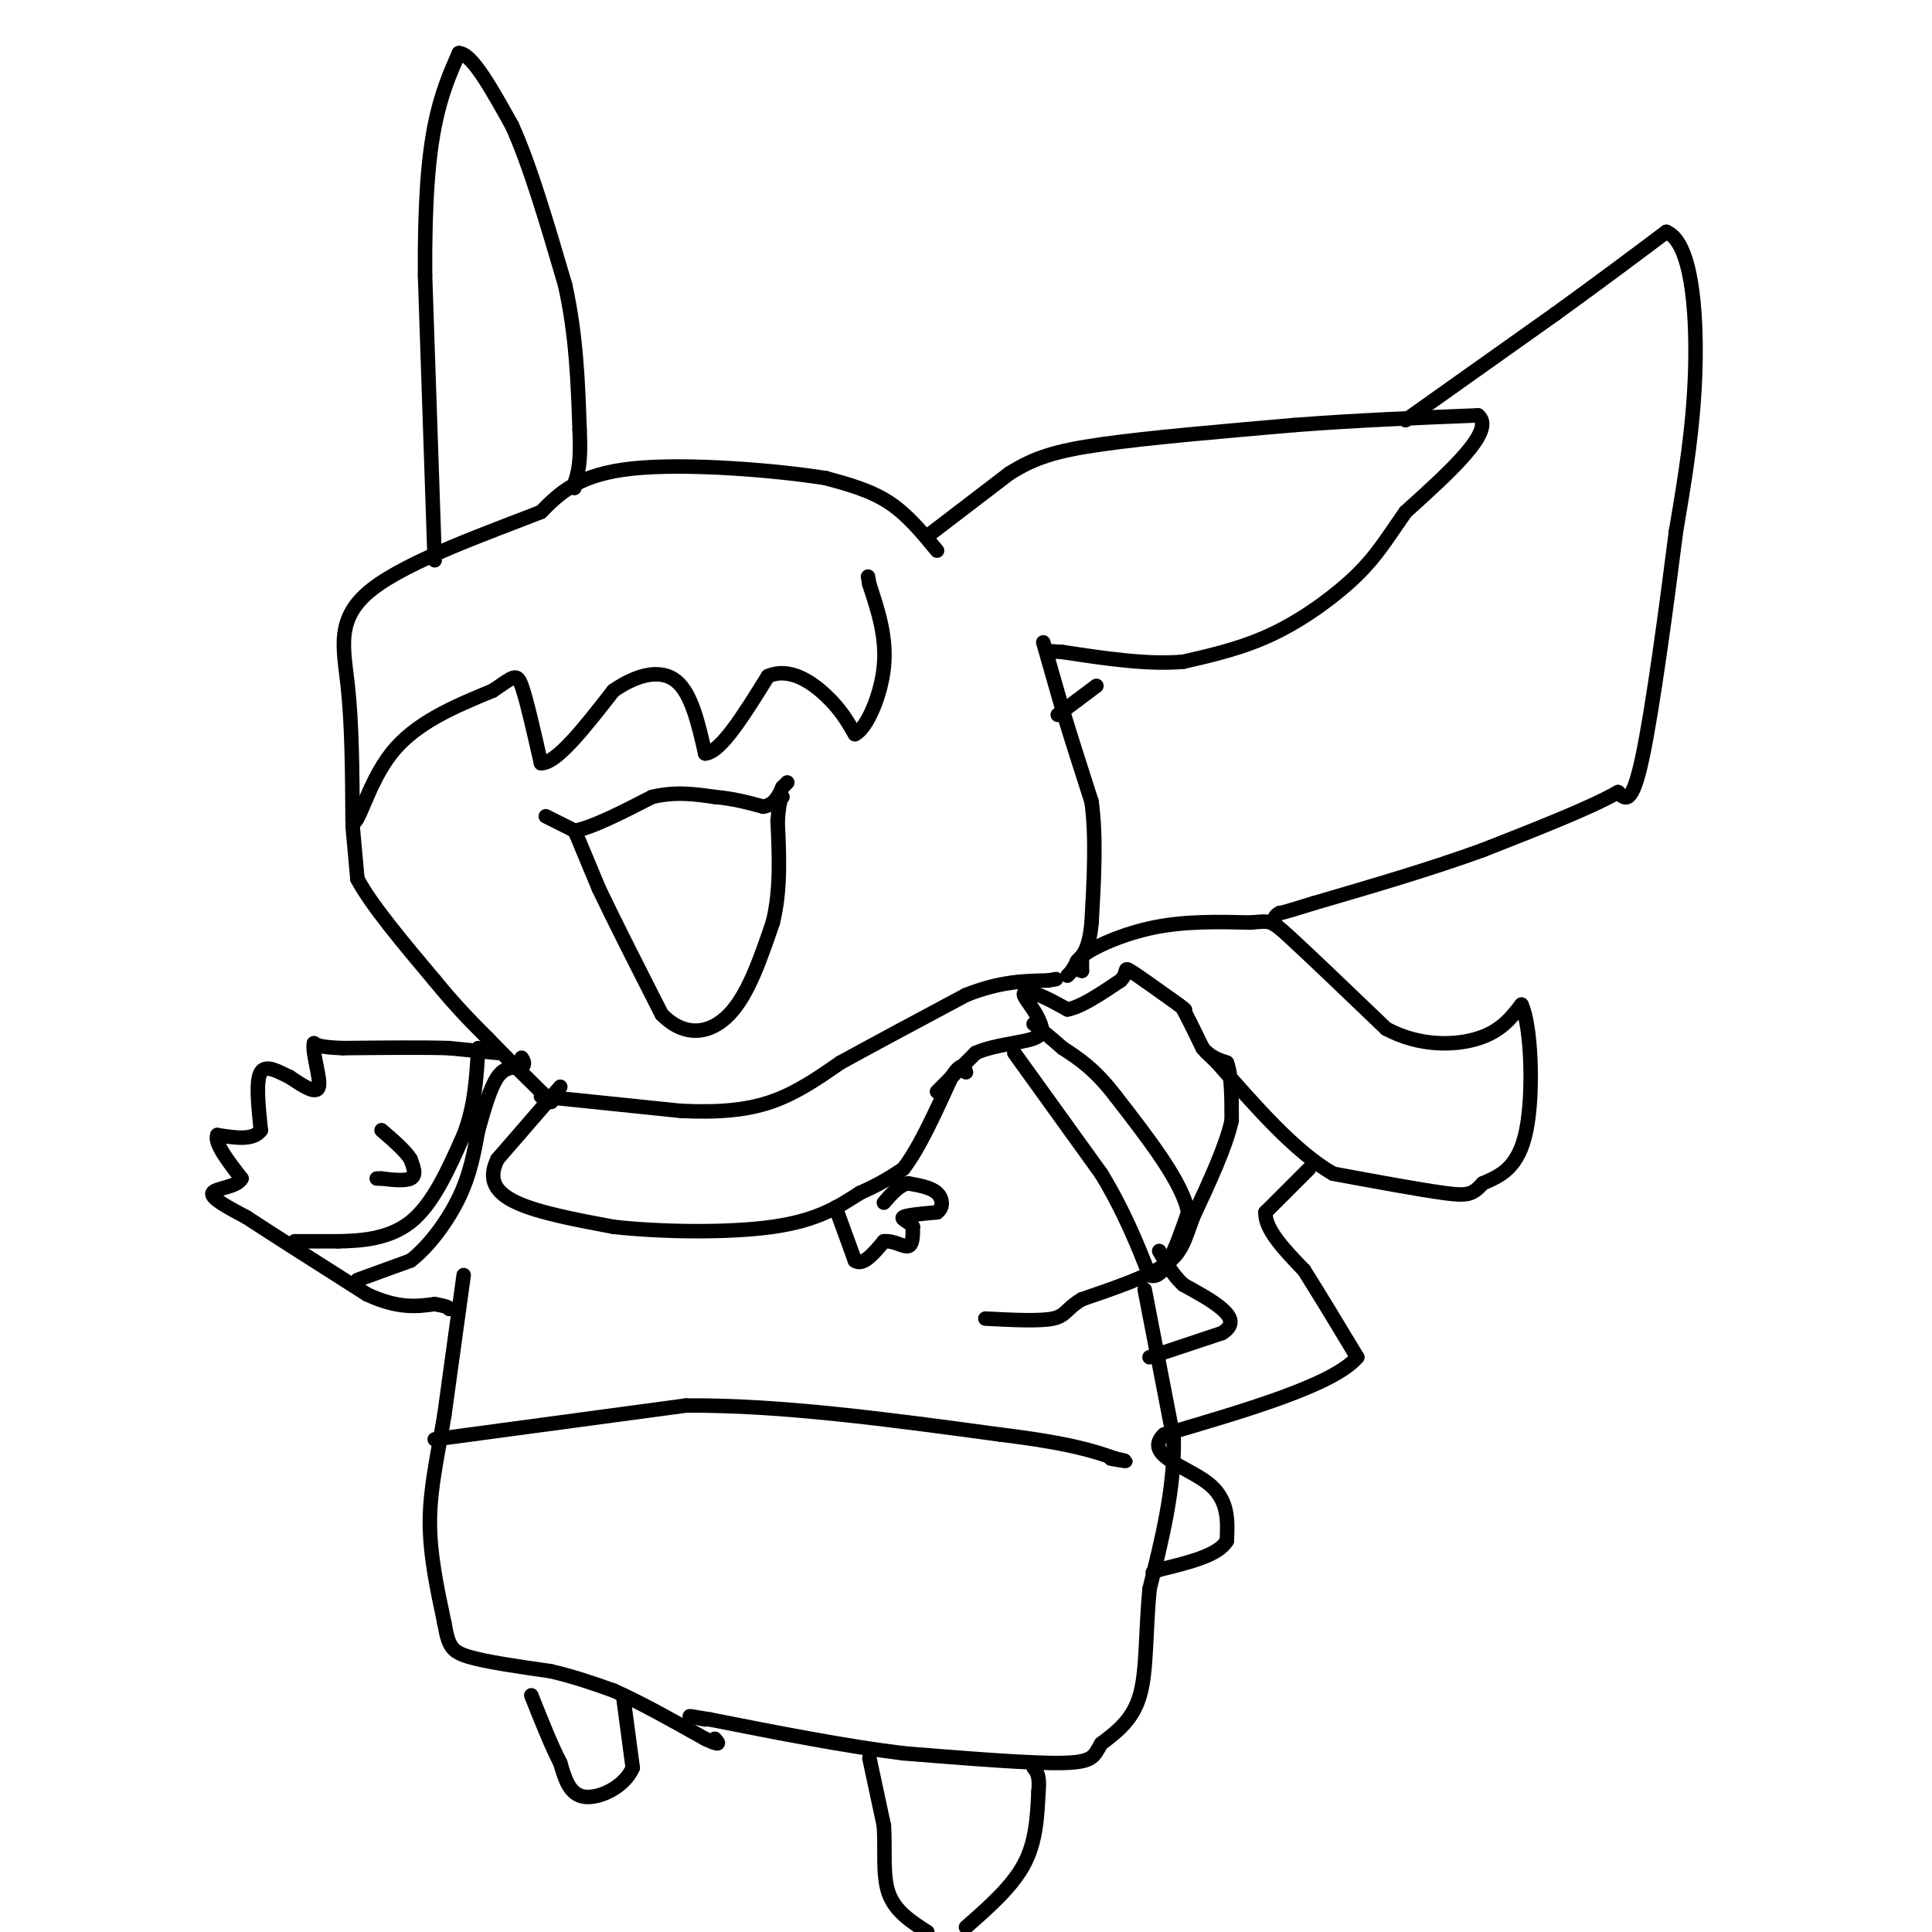 <svg viewBox='0 0 400 400' version='1.1' xmlns='http://www.w3.org/2000/svg' xmlns:xlink='http://www.w3.org/1999/xlink'><g fill='none' stroke='#000000' stroke-width='3' stroke-linecap='round' stroke-linejoin='round'><path d='M194,114c-3.083,-3.750 -6.167,-7.500 -10,-10c-3.833,-2.500 -8.417,-3.750 -13,-5'/><path d='M171,99c-10.067,-1.622 -28.733,-3.178 -40,-2c-11.267,1.178 -15.133,5.089 -19,9'/><path d='M112,106c-10.548,4.155 -27.417,10.042 -35,16c-7.583,5.958 -5.881,11.988 -5,20c0.881,8.012 0.940,18.006 1,28'/><path d='M73,170c1.000,1.822 3.000,-7.622 8,-14c5.000,-6.378 13.000,-9.689 21,-13'/><path d='M102,143c4.422,-2.956 4.978,-3.844 6,-1c1.022,2.844 2.511,9.422 4,16'/><path d='M112,158c3.167,0.167 9.083,-7.417 15,-15'/><path d='M127,143c4.956,-3.444 9.844,-4.556 13,-2c3.156,2.556 4.578,8.778 6,15'/><path d='M146,156c3.167,-0.167 8.083,-8.083 13,-16'/><path d='M159,140c4.422,-1.956 8.978,1.156 12,4c3.022,2.844 4.511,5.422 6,8'/><path d='M177,152c2.400,-1.111 5.400,-7.889 6,-14c0.600,-6.111 -1.200,-11.556 -3,-17'/><path d='M180,121c-0.500,-2.833 -0.250,-1.417 0,0'/><path d='M113,169c0.000,0.000 6.000,3.000 6,3'/><path d='M119,172c3.667,-0.667 9.833,-3.833 16,-7'/><path d='M135,165c4.833,-1.167 8.917,-0.583 13,0'/><path d='M148,165c3.833,0.333 6.917,1.167 10,2'/><path d='M158,167c2.333,-0.333 3.167,-2.167 4,-4'/><path d='M162,163c0.833,-0.833 0.917,-0.917 1,-1'/><path d='M119,172c0.000,0.000 5.000,12.000 5,12'/><path d='M124,184c3.000,6.333 8.000,16.167 13,26'/><path d='M137,210c4.733,4.889 10.067,4.111 14,0c3.933,-4.111 6.467,-11.556 9,-19'/><path d='M160,191c1.667,-6.667 1.333,-13.833 1,-21'/><path d='M161,170c0.333,-4.333 0.667,-4.667 1,-5'/><path d='M73,171c0.000,0.000 1.000,11.000 1,11'/><path d='M74,182c2.833,5.333 9.417,13.167 16,21'/><path d='M90,203c4.500,5.500 7.750,8.750 11,12'/><path d='M101,215c3.833,4.000 7.917,8.000 12,12'/><path d='M113,227c2.000,2.000 1.000,1.000 0,0'/><path d='M216,133c0.000,0.000 4.000,14.000 4,14'/><path d='M220,147c1.667,5.500 3.833,12.250 6,19'/><path d='M226,166c1.000,7.333 0.500,16.167 0,25'/><path d='M226,191c-0.500,5.500 -1.750,6.750 -3,8'/><path d='M223,199c-0.833,1.833 -1.417,2.417 -2,3'/><path d='M192,111c0.000,0.000 17.000,-13.000 17,-13'/><path d='M209,98c5.089,-3.178 9.311,-4.622 19,-6c9.689,-1.378 24.844,-2.689 40,-4'/><path d='M268,88c13.000,-1.000 25.500,-1.500 38,-2'/><path d='M306,86c3.833,3.000 -5.583,11.500 -15,20'/><path d='M291,106c-3.798,5.393 -5.792,8.875 -10,13c-4.208,4.125 -10.631,8.893 -17,12c-6.369,3.107 -12.685,4.554 -19,6'/><path d='M245,137c-7.333,0.667 -16.167,-0.667 -25,-2'/><path d='M220,135c-4.500,-0.333 -3.250,-0.167 -2,0'/><path d='M90,116c0.000,0.000 -2.000,-59.000 -2,-59'/><path d='M88,57c-0.089,-15.400 0.689,-24.400 2,-31c1.311,-6.600 3.156,-10.800 5,-15'/><path d='M95,11c2.667,0.000 6.833,7.500 11,15'/><path d='M106,26c3.667,8.000 7.333,20.500 11,33'/><path d='M117,59c2.333,10.500 2.667,20.250 3,30'/><path d='M120,89c0.333,6.833 -0.333,8.917 -1,11'/><path d='M119,100c-0.167,1.833 -0.083,0.917 0,0'/><path d='M112,227c0.000,0.000 29.000,3.000 29,3'/><path d='M141,230c8.111,0.378 13.889,-0.178 19,-2c5.111,-1.822 9.556,-4.911 14,-8'/><path d='M174,220c6.667,-3.667 16.333,-8.833 26,-14'/><path d='M200,206c7.167,-2.833 12.083,-2.917 17,-3'/><path d='M217,203c2.833,-0.500 1.417,-0.250 0,0'/><path d='M116,225c0.000,0.000 -13.000,15.000 -13,15'/><path d='M103,240c-2.022,4.111 -0.578,6.889 4,9c4.578,2.111 12.289,3.556 20,5'/><path d='M127,254c9.644,1.089 23.756,1.311 33,0c9.244,-1.311 13.622,-4.156 18,-7'/><path d='M178,247c4.500,-2.000 6.750,-3.500 9,-5'/><path d='M187,242c3.167,-4.000 6.583,-11.500 10,-19'/><path d='M197,223c2.167,-3.333 2.583,-2.167 3,-1'/><path d='M224,199c0.000,0.000 0.000,2.000 0,2'/><path d='M224,201c-0.655,-0.024 -2.292,-1.083 0,-3c2.292,-1.917 8.512,-4.690 15,-6c6.488,-1.310 13.244,-1.155 20,-1'/><path d='M259,191c4.000,-0.333 4.000,-0.667 8,3c4.000,3.667 12.000,11.333 20,19'/><path d='M287,213c6.933,3.711 14.267,3.489 19,2c4.733,-1.489 6.867,-4.244 9,-7'/><path d='M315,208c2.022,4.200 2.578,18.200 1,26c-1.578,7.800 -5.289,9.400 -9,11'/><path d='M307,245c-2.156,2.333 -3.044,2.667 -8,2c-4.956,-0.667 -13.978,-2.333 -23,-4'/><path d='M276,243c-7.833,-4.500 -15.917,-13.750 -24,-23'/><path d='M252,220c-4.000,-3.833 -2.000,-1.917 0,0'/><path d='M96,264c0.000,0.000 -4.000,29.000 -4,29'/><path d='M92,293c-1.422,8.467 -2.978,15.133 -3,22c-0.022,6.867 1.489,13.933 3,21'/><path d='M92,336c0.822,4.689 1.378,5.911 5,7c3.622,1.089 10.311,2.044 17,3'/><path d='M114,346c5.000,1.167 9.000,2.583 13,4'/><path d='M127,350c5.333,2.333 12.167,6.167 19,10'/><path d='M146,360c3.500,1.667 2.750,0.833 2,0'/><path d='M237,267c0.000,0.000 6.000,31.000 6,31'/><path d='M243,298c0.167,10.333 -2.417,20.667 -5,31'/><path d='M238,329c-0.867,9.267 -0.533,16.933 -2,22c-1.467,5.067 -4.733,7.533 -8,10'/><path d='M228,361c-1.556,2.533 -1.444,3.867 -8,4c-6.556,0.133 -19.778,-0.933 -33,-2'/><path d='M187,363c-12.167,-1.500 -26.083,-4.250 -40,-7'/><path d='M147,356c-6.833,-1.167 -3.917,-0.583 -1,0'/><path d='M180,364c0.000,0.000 3.000,14.000 3,14'/><path d='M183,378c0.333,4.933 -0.333,10.267 1,14c1.333,3.733 4.667,5.867 8,8'/><path d='M200,399c4.750,-4.167 9.500,-8.333 12,-13c2.500,-4.667 2.750,-9.833 3,-15'/><path d='M215,371c0.333,-3.333 -0.333,-4.167 -1,-5'/><path d='M129,351c0.000,0.000 2.000,15.000 2,15'/><path d='M131,366c-1.689,3.978 -6.911,6.422 -10,6c-3.089,-0.422 -4.044,-3.711 -5,-7'/><path d='M116,365c-1.833,-3.500 -3.917,-8.750 -6,-14'/><path d='M90,298c0.000,0.000 52.000,-7.000 52,-7'/><path d='M142,291c19.500,-0.167 42.250,2.917 65,6'/><path d='M207,297c14.833,1.833 19.417,3.417 24,5'/><path d='M231,302c3.833,0.833 1.417,0.417 -1,0'/><path d='M194,226c0.000,0.000 8.000,-8.000 8,-8'/><path d='M202,218c3.867,-1.733 9.533,-2.067 12,-3c2.467,-0.933 1.733,-2.467 1,-4'/><path d='M215,211c-0.644,-1.733 -2.756,-4.067 -3,-5c-0.244,-0.933 1.378,-0.467 3,0'/><path d='M215,206c1.500,0.500 3.750,1.750 6,3'/><path d='M221,209c2.833,-0.500 6.917,-3.250 11,-6'/><path d='M232,203c1.711,-1.689 0.489,-2.911 2,-2c1.511,0.911 5.756,3.956 10,7'/><path d='M244,208c1.833,1.333 1.417,1.167 1,1'/><path d='M245,209c0.833,1.500 2.417,4.750 4,8'/><path d='M249,217c1.500,1.833 3.250,2.417 5,3'/><path d='M254,220c1.000,2.500 1.000,7.250 1,12'/><path d='M255,232c-1.167,5.333 -4.583,12.667 -8,20'/><path d='M247,252c-1.822,5.022 -2.378,7.578 -6,10c-3.622,2.422 -10.311,4.711 -17,7'/><path d='M224,269c-3.356,1.978 -3.244,3.422 -6,4c-2.756,0.578 -8.378,0.289 -14,0'/><path d='M103,218c0.000,0.000 -10.000,-1.000 -10,-1'/><path d='M93,217c-5.333,-0.167 -13.667,-0.083 -22,0'/><path d='M71,217c-4.667,-0.167 -5.333,-0.583 -6,-1'/><path d='M65,216c-0.444,1.933 1.444,7.267 1,9c-0.444,1.733 -3.222,-0.133 -6,-2'/><path d='M60,223c-2.267,-1.067 -4.933,-2.733 -6,-1c-1.067,1.733 -0.533,6.867 0,12'/><path d='M54,234c-1.500,2.167 -5.250,1.583 -9,1'/><path d='M45,235c-0.667,1.667 2.167,5.333 5,9'/><path d='M50,244c-0.867,1.844 -5.533,1.956 -6,3c-0.467,1.044 3.267,3.022 7,5'/><path d='M51,252c5.333,3.500 15.167,9.750 25,16'/><path d='M76,268c6.500,3.000 10.250,2.500 14,2'/><path d='M90,270c2.833,0.500 2.917,0.750 3,1'/><path d='M78,244c0.000,0.000 1.000,0.000 1,0'/><path d='M79,244c1.489,0.178 4.711,0.622 6,0c1.289,-0.622 0.644,-2.311 0,-4'/><path d='M85,240c-1.000,-1.667 -3.500,-3.833 -6,-6'/><path d='M291,87c0.000,0.000 31.000,-22.000 31,-22'/><path d='M322,65c9.000,-6.500 16.000,-11.750 23,-17'/><path d='M345,48c5.089,2.067 6.311,15.733 6,28c-0.311,12.267 -2.156,23.133 -4,34'/><path d='M347,110c-1.956,15.422 -4.844,36.978 -7,47c-2.156,10.022 -3.578,8.511 -5,7'/><path d='M335,164c-5.500,3.167 -16.750,7.583 -28,12'/><path d='M307,176c-10.500,3.833 -22.750,7.417 -35,11'/><path d='M272,187c-7.000,2.167 -7.000,2.083 -7,2'/><path d='M265,189c-1.333,0.667 -1.167,1.333 -1,2'/><path d='M227,142c0.000,0.000 -4.000,3.000 -4,3'/><path d='M223,145c-1.333,1.000 -2.667,2.000 -4,3'/><path d='M271,242c0.000,0.000 -9.000,9.000 -9,9'/><path d='M262,251c-0.167,3.500 3.917,7.750 8,12'/><path d='M270,263c3.167,5.000 7.083,11.500 11,18'/><path d='M281,281c-4.833,5.667 -22.417,10.833 -40,16'/><path d='M241,297c-4.400,4.178 4.600,6.622 9,10c4.400,3.378 4.200,7.689 4,12'/><path d='M254,319c-1.667,3.000 -7.833,4.500 -14,6'/><path d='M240,325c-2.333,1.000 -1.167,0.500 0,0'/><path d='M238,281c0.000,0.000 15.000,-5.000 15,-5'/><path d='M253,276c2.689,-1.667 1.911,-3.333 0,-5c-1.911,-1.667 -4.956,-3.333 -8,-5'/><path d='M245,266c-2.167,-2.000 -3.583,-4.500 -5,-7'/><path d='M210,218c0.000,0.000 18.000,25.000 18,25'/><path d='M228,243c4.667,7.667 7.333,14.333 10,21'/><path d='M238,264c3.000,1.333 5.500,-5.833 8,-13'/><path d='M246,251c-1.167,-6.167 -8.083,-15.083 -15,-24'/><path d='M231,227c-4.333,-5.667 -7.667,-7.833 -11,-10'/><path d='M220,217c-2.833,-2.500 -4.417,-3.750 -6,-5'/><path d='M61,257c0.000,0.000 9.000,0.000 9,0'/><path d='M70,257c4.244,-0.089 10.356,-0.311 15,-4c4.644,-3.689 7.822,-10.844 11,-18'/><path d='M96,235c2.333,-6.000 2.667,-12.000 3,-18'/><path d='M74,265c0.000,0.000 11.000,-4.000 11,-4'/><path d='M85,261c3.756,-2.889 7.644,-8.111 10,-13c2.356,-4.889 3.178,-9.444 4,-14'/><path d='M99,234c1.289,-4.533 2.511,-8.867 4,-11c1.489,-2.133 3.244,-2.067 5,-2'/><path d='M108,221c0.833,-0.667 0.417,-1.333 0,-2'/><path d='M173,250c0.000,0.000 4.000,11.000 4,11'/><path d='M177,261c1.667,1.167 3.833,-1.417 6,-4'/><path d='M183,257c2.000,-0.222 4.000,1.222 5,1c1.000,-0.222 1.000,-2.111 1,-4'/><path d='M189,254c-0.600,-1.022 -2.600,-1.578 -2,-2c0.600,-0.422 3.800,-0.711 7,-1'/><path d='M194,251c1.356,-0.956 1.244,-2.844 0,-4c-1.244,-1.156 -3.622,-1.578 -6,-2'/><path d='M188,245c-1.833,0.333 -3.417,2.167 -5,4'/></g>
</svg>